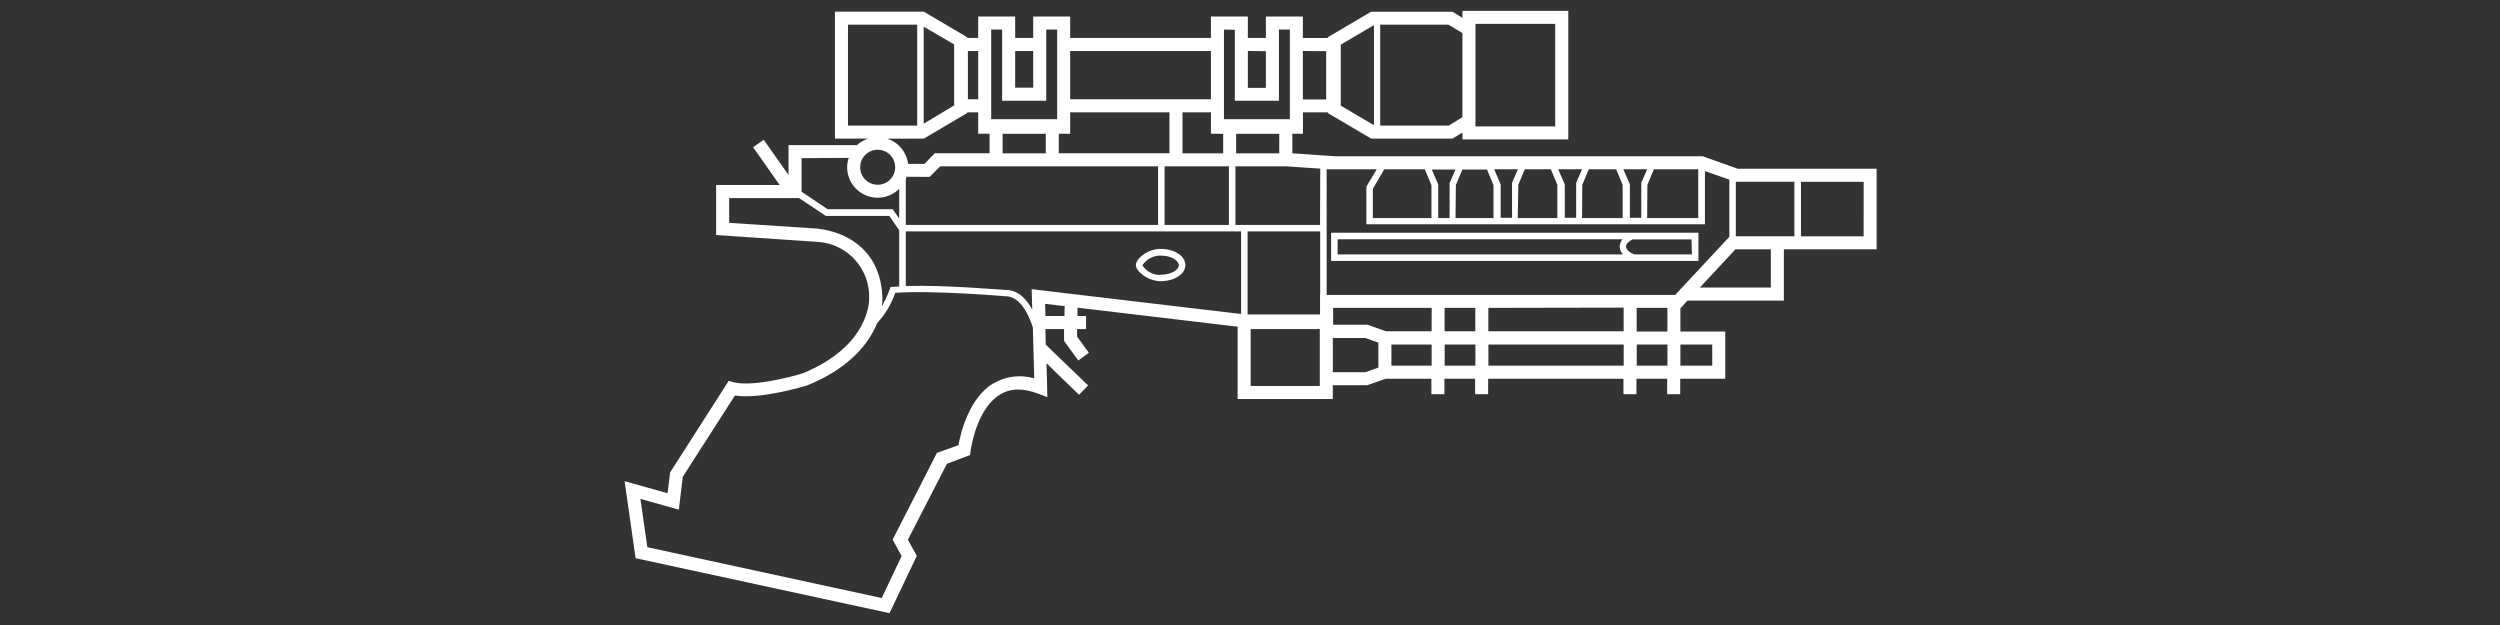 ﻿<?xml version="1.0" encoding="UTF-8" standalone="no"?>
<!DOCTYPE svg PUBLIC "-//W3C//DTD SVG 20010904//EN" "http://www.w3.org/TR/2001/REC-SVG-20010904/DTD/svg10.dtd">
<svg version="1.1" id="Frosty Editor v1.0.5" xmlns="http://www.w3.org/2000/svg" d1p1:xlink="http://www.w3.org/1999/xlink" viewBox="0 0 384 96" xmlns:d1p1="xmlns">
  <rect x="0" y="0" width="384" height="96" fill="#333333" stroke="none"/>
  <path stroke="none" fill="#ffffffff" d="M 286.250,36.300 C 283.043,36.300 279.837,36.300 276.630,36.300 276.630,33.507 276.630,30.713 276.630,27.920 279.840,27.920 283.050,27.920 286.260,27.920 286.257,30.713 286.253,33.507 286.250,36.300 Z M 272.000,44.170 C 268.363,44.170 264.727,44.170 261.090,44.170 262.913,42.213 264.737,40.257 266.560,38.300 268.373,38.300 270.187,38.300 272.000,38.300 272.000,40.257 272.000,42.213 272.000,44.170 Z M 257.310,45.300 C 239.463,45.300 221.617,45.300 203.770,45.300 203.770,38.867 203.770,32.433 203.770,26.000 204.180,26.000 204.590,26.000 205.000,26.000 207.157,26.000 209.313,26.000 211.470,26.000 210.940,26.883 210.410,27.767 209.880,28.650 209.880,30.583 209.880,32.517 209.880,34.450 227.213,34.450 244.547,34.450 261.880,34.450 261.880,31.727 261.880,29.003 261.880,26.280 263.130,26.717 264.380,27.153 265.630,27.590 265.630,30.517 265.630,33.443 265.630,36.370 262.857,39.347 260.083,42.323 257.310,45.300 Z M 256.110,50.920 C 254.537,50.920 252.963,50.920 251.390,50.920 251.390,49.710 251.390,48.500 251.390,47.290 252.963,47.290 254.537,47.290 256.110,47.290 256.110,48.500 256.110,49.710 256.110,50.920 Z M 263.000,52.920 C 263.000,54.003 263.000,55.087 263.000,56.170 261.370,56.170 259.740,56.170 258.110,56.170 258.110,55.087 258.110,54.003 258.110,52.920 259.740,52.920 261.370,52.920 263.000,52.920 Z M 251.400,56.170 C 251.400,55.087 251.400,54.003 251.400,52.920 252.973,52.920 254.547,52.920 256.120,52.920 256.120,54.003 256.120,55.087 256.120,56.170 254.547,56.170 252.973,56.170 251.400,56.170 Z M 228.620,56.170 C 228.620,55.087 228.620,54.003 228.620,52.920 235.547,52.920 242.473,52.920 249.400,52.920 249.400,54.003 249.400,55.087 249.400,56.170 242.473,56.170 235.547,56.170 228.620,56.170 Z M 221.900,56.170 C 221.900,55.087 221.900,54.003 221.900,52.920 223.473,52.920 225.047,52.920 226.620,52.920 226.620,54.003 226.620,55.087 226.620,56.170 225.047,56.170 223.473,56.170 221.900,56.170 Z M 213.720,56.170 C 213.720,55.087 213.720,54.003 213.720,52.920 215.780,52.920 217.840,52.920 219.900,52.920 219.900,54.003 219.900,55.087 219.900,56.170 217.840,56.170 215.780,56.170 213.720,56.170 Z M 211.720,56.460 C 211.053,56.697 210.387,56.933 209.720,57.170 208.053,57.170 206.387,57.170 204.720,57.170 204.720,55.420 204.720,53.670 204.720,51.920 206.387,51.920 208.053,51.920 209.720,51.920 210.387,52.157 211.053,52.393 211.720,52.630 211.720,53.907 211.720,55.183 211.720,56.460 Z M 202.720,59.290 C 199.180,59.290 195.640,59.290 192.100,59.290 192.100,56.373 192.100,53.457 192.100,50.540 195.640,50.540 199.180,50.540 202.720,50.540 202.720,53.457 202.720,56.373 202.720,59.290 Z M 163.500,48.540 C 162.527,48.540 161.553,48.540 160.580,48.540 160.563,47.917 160.547,47.293 160.530,46.670 161.530,46.787 162.530,46.903 163.530,47.020 163.520,47.527 163.510,48.033 163.500,48.540 Z M 152.610,58.850 C 148.800,61.150 147.550,66.540 147.220,68.380 146.117,68.773 145.013,69.167 143.910,69.560 141.643,74.003 139.377,78.447 137.110,82.890 137.570,83.730 138.030,84.570 138.490,85.410 137.470,87.560 136.450,89.710 135.430,91.860 123.430,89.257 111.430,86.653 99.430,84.050 99.077,81.577 98.723,79.103 98.370,76.630 100.337,77.180 102.303,77.730 104.270,78.280 104.473,76.597 104.677,74.913 104.880,73.230 107.547,69.070 110.213,64.910 112.880,60.750 116.880,61.380 123.660,59.300 124.040,59.180 130.760,56.420 133.550,52.530 134.720,49.650 135.955,48.295 136.907,46.708 137.520,44.980 143.150,44.550 154.380,45.500 154.520,45.510 157.220,45.510 158.520,49.920 158.650,50.340 158.720,52.933 158.790,55.527 158.860,58.120 156.760,57.494 154.495,57.774 152.610,58.890 152.610,58.877 152.610,58.863 152.610,58.850 Z M 125.810,35.130 C 121.207,34.830 116.603,34.530 112.000,34.230 112.000,32.960 112.000,31.690 112.000,30.420 115.573,30.420 119.147,30.420 122.720,30.420 124.097,31.337 125.473,32.253 126.850,33.170 130.103,33.170 133.357,33.170 136.610,33.170 137.113,33.907 137.617,34.643 138.120,35.380 138.120,38.253 138.120,41.127 138.120,44.000 137.787,44.023 137.453,44.047 137.120,44.070 137.013,44.070 136.907,44.070 136.800,44.070 136.763,44.170 136.727,44.270 136.690,44.370 136.344,45.304 135.926,46.210 135.440,47.080 135.513,46.644 135.547,46.202 135.540,45.760 135.230,35.840 125.900,35.170 125.820,35.170 125.817,35.157 125.813,35.143 125.810,35.130 Z M 130.370,24.250 C 130.211,24.714 130.126,25.200 130.120,25.690 130.125,27.583 131.268,29.287 133.017,30.011 134.766,30.735 136.779,30.336 138.120,29.000 138.120,30.523 138.120,32.047 138.120,33.570 137.787,33.090 137.453,32.610 137.120,32.130 133.787,32.130 130.453,32.130 127.120,32.130 125.787,31.237 124.453,30.343 123.120,29.450 123.120,27.730 123.120,26.010 123.120,24.290 125.537,24.277 127.953,24.263 130.370,24.250 Z M 134.810,23.000 C 136.296,23.000 137.500,24.204 137.500,25.690 137.500,27.176 136.296,28.380 134.810,28.380 133.324,28.380 132.120,27.176 132.120,25.690 132.120,24.977 132.403,24.292 132.908,23.788 133.412,23.283 134.097,23.000 134.810,23.000 134.810,23.000 134.810,23.000 134.810,23.000 Z M 141.900,21.290 C 144.120,19.980 146.340,18.670 148.560,17.360 148.560,17.323 148.560,17.287 148.560,17.250 149.123,17.250 149.687,17.250 150.250,17.250 150.250,18.347 150.250,19.443 150.250,20.540 150.833,20.540 151.417,20.540 152.000,20.540 152.000,21.540 152.000,22.540 152.000,23.540 149.197,23.540 146.393,23.540 143.590,23.540 143.060,24.083 142.530,24.627 142.000,25.170 141.160,25.170 140.320,25.170 139.480,25.170 139.258,23.370 138.015,21.861 136.290,21.300 138.160,21.297 140.030,21.293 141.900,21.290 Z M 130.250,3.790 C 133.793,3.790 137.337,3.790 140.880,3.790 140.880,8.957 140.880,14.123 140.880,19.290 137.337,19.290 133.793,19.290 130.250,19.290 130.250,14.123 130.250,8.957 130.250,3.790 Z M 146.560,6.830 C 146.560,9.950 146.560,13.070 146.560,16.190 145.000,17.127 143.440,18.063 141.880,19.000 141.880,14.033 141.880,9.067 141.880,4.100 143.440,5.010 145.000,5.920 146.560,6.830 Z M 148.670,7.830 C 149.197,7.830 149.723,7.830 150.250,7.830 150.250,10.303 150.250,12.777 150.250,15.250 149.723,15.250 149.197,15.250 148.670,15.250 148.670,12.777 148.670,10.303 148.670,7.830 Z M 153.930,4.540 C 153.930,8.183 153.930,11.827 153.930,15.470 156.187,15.470 158.443,15.470 160.700,15.470 160.700,11.827 160.700,8.183 160.700,4.540 161.260,4.540 161.820,4.540 162.380,4.540 162.380,9.130 162.380,13.720 162.380,18.310 159.003,18.310 155.627,18.310 152.250,18.310 152.250,13.720 152.250,9.130 152.250,4.540 152.810,4.540 153.370,4.540 153.930,4.540 Z M 158.700,7.830 C 158.700,9.710 158.700,11.590 158.700,13.470 157.777,13.470 156.853,13.470 155.930,13.470 155.930,11.590 155.930,9.710 155.930,7.830 156.853,7.830 157.777,7.830 158.700,7.830 Z M 186.000,7.830 C 186.000,10.303 186.000,12.777 186.000,15.250 178.793,15.250 171.587,15.250 164.380,15.250 164.380,12.777 164.380,10.303 164.380,7.830 171.587,7.830 178.793,7.830 186.000,7.830 Z M 189.670,4.570 C 189.670,8.203 189.670,11.837 189.670,15.470 191.927,15.470 194.183,15.470 196.440,15.470 196.440,11.827 196.440,8.183 196.440,4.540 197.000,4.540 197.560,4.540 198.120,4.540 198.120,9.130 198.120,13.720 198.120,18.310 194.747,18.310 191.373,18.310 188.000,18.310 188.000,13.720 188.000,9.130 188.000,4.540 188.557,4.550 189.113,4.560 189.670,4.570 Z M 194.440,7.860 C 194.440,9.740 194.440,11.620 194.440,13.500 193.517,13.500 192.593,13.500 191.670,13.500 191.670,11.610 191.670,9.720 191.670,7.830 192.593,7.840 193.517,7.850 194.440,7.860 Z M 203.700,7.860 C 203.700,10.333 203.700,12.807 203.700,15.280 202.507,15.280 201.313,15.280 200.120,15.280 200.120,12.797 200.120,10.313 200.120,7.830 201.313,7.840 202.507,7.850 203.700,7.860 Z M 196.490,23.550 C 194.283,23.550 192.077,23.550 189.870,23.550 189.870,22.550 189.870,21.550 189.870,20.550 192.080,20.550 194.290,20.550 196.500,20.550 196.497,21.550 196.493,22.550 196.490,23.550 Z M 202.760,34.550 C 198.427,34.550 194.093,34.550 189.760,34.550 189.760,31.550 189.760,28.550 189.760,25.550 192.363,25.550 194.967,25.550 197.570,25.550 197.570,25.550 197.570,25.550 197.570,25.550 199.310,25.667 201.050,25.783 202.790,25.900 202.780,28.783 202.770,31.667 202.760,34.550 Z M 202.760,45.300 C 202.760,46.300 202.760,47.300 202.760,48.300 199.050,48.300 195.340,48.300 191.630,48.300 191.630,44.047 191.630,39.793 191.630,35.540 195.347,35.540 199.063,35.540 202.780,35.540 202.780,38.790 202.780,42.040 202.780,45.290 202.773,45.293 202.767,45.297 202.760,45.300 Z M 160.630,20.550 C 160.630,21.550 160.630,22.550 160.630,23.550 158.420,23.550 156.210,23.550 154.000,23.550 154.000,22.550 154.000,21.550 154.000,20.550 156.210,20.550 158.420,20.550 160.630,20.550 Z M 178.880,34.550 C 178.880,31.550 178.880,28.550 178.880,25.550 182.173,25.550 185.467,25.550 188.760,25.550 188.760,28.550 188.760,31.550 188.760,34.550 185.467,34.550 182.173,34.550 178.880,34.550 Z M 187.880,20.550 C 187.880,21.550 187.880,22.550 187.880,23.550 185.797,23.550 183.713,23.550 181.630,23.550 181.630,21.450 181.630,19.350 181.630,17.250 183.087,17.250 184.543,17.250 186.000,17.250 186.000,18.347 186.000,19.443 186.000,20.540 186.627,20.543 187.253,20.547 187.880,20.550 Z M 164.380,20.550 C 164.380,19.450 164.380,18.350 164.380,17.250 169.463,17.250 174.547,17.250 179.630,17.250 179.630,19.347 179.630,21.443 179.630,23.540 173.963,23.540 168.297,23.540 162.630,23.540 162.630,22.540 162.630,21.540 162.630,20.540 163.213,20.543 163.797,20.547 164.380,20.550 Z M 142.790,27.170 C 143.333,26.630 143.877,26.090 144.420,25.550 147.183,25.550 149.947,25.550 152.710,25.550 152.710,25.550 152.710,25.550 152.710,25.550 155.710,25.550 158.710,25.550 161.710,25.550 161.710,25.550 161.710,25.550 161.710,25.550 167.100,25.550 172.490,25.550 177.880,25.550 177.880,28.550 177.880,31.550 177.880,34.550 164.963,34.550 152.047,34.550 139.130,34.550 139.130,32.217 139.130,29.883 139.130,27.550 139.180,27.420 139.210,27.290 139.260,27.150 140.437,27.157 141.613,27.163 142.790,27.170 Z M 158.550,47.540 C 157.740,46.060 156.450,44.540 154.550,44.540 154.550,44.540 154.550,44.540 154.550,44.540 154.120,44.540 145.070,43.740 139.130,43.930 139.130,41.133 139.130,38.337 139.130,35.540 156.297,35.540 173.463,35.540 190.630,35.540 190.630,39.770 190.630,44.000 190.630,48.230 179.910,46.960 169.190,45.690 158.470,44.420 158.497,45.460 158.523,46.500 158.550,47.540 Z M 219.890,50.880 C 217.557,50.880 215.223,50.880 212.890,50.880 211.937,50.547 210.983,50.213 210.030,49.880 208.277,49.880 206.523,49.880 204.770,49.880 204.770,49.017 204.770,48.153 204.770,47.290 209.817,47.290 214.863,47.290 219.910,47.290 219.903,48.487 219.897,49.683 219.890,50.880 Z M 226.610,50.880 C 225.037,50.880 223.463,50.880 221.890,50.880 221.890,49.683 221.890,48.487 221.890,47.290 223.463,47.290 225.037,47.290 226.610,47.290 226.610,48.487 226.610,49.683 226.610,50.880 Z M 249.390,47.250 C 249.390,48.460 249.390,49.670 249.390,50.880 242.463,50.880 235.537,50.880 228.610,50.880 228.610,49.683 228.610,48.487 228.610,47.290 235.537,47.277 242.463,47.263 249.390,47.250 Z M 253.040,28.390 C 253.373,27.593 253.707,26.797 254.040,26.000 256.310,26.000 258.580,26.000 260.850,26.000 260.850,28.500 260.850,31.000 260.850,33.500 258.233,33.500 255.617,33.500 253.000,33.500 253.013,31.797 253.027,30.093 253.040,28.390 Z M 249.340,26.000 C 250.560,26.000 251.780,26.000 253.000,26.000 252.700,26.697 252.400,27.393 252.100,28.090 252.100,29.877 252.100,31.663 252.100,33.450 251.517,33.450 250.933,33.450 250.350,33.450 250.350,31.743 250.350,30.037 250.350,28.330 250.013,27.553 249.677,26.777 249.340,26.000 Z M 243.040,28.390 C 243.373,27.593 243.707,26.797 244.040,26.000 245.440,26.000 246.840,26.000 248.240,26.000 248.573,26.797 248.907,27.593 249.240,28.390 249.240,30.093 249.240,31.797 249.240,33.500 247.160,33.500 245.080,33.500 243.000,33.500 243.013,31.797 243.027,30.093 243.040,28.390 Z M 239.340,26.000 C 240.560,26.000 241.780,26.000 243.000,26.000 242.700,26.697 242.400,27.393 242.100,28.090 242.100,29.877 242.100,31.663 242.100,33.450 241.517,33.450 240.933,33.450 240.350,33.450 240.350,31.743 240.350,30.037 240.350,28.330 240.013,27.553 239.677,26.777 239.340,26.000 Z M 233.210,28.390 C 233.543,27.593 233.877,26.797 234.210,26.000 235.543,26.000 236.877,26.000 238.210,26.000 238.543,26.797 238.877,27.593 239.210,28.390 239.210,30.093 239.210,31.797 239.210,33.500 237.183,33.500 235.157,33.500 233.130,33.500 233.157,31.797 233.183,30.093 233.210,28.390 Z M 229.510,26.000 C 230.723,26.000 231.937,26.000 233.150,26.000 232.850,26.697 232.550,27.393 232.250,28.090 232.250,29.877 232.250,31.663 232.250,33.450 231.667,33.450 231.083,33.450 230.500,33.450 230.500,31.743 230.500,30.037 230.500,28.330 230.170,27.553 229.840,26.777 229.510,26.000 Z M 223.620,28.430 C 223.953,27.633 224.287,26.837 224.620,26.040 225.880,26.040 227.140,26.040 228.400,26.040 228.733,26.837 229.067,27.633 229.400,28.430 229.400,30.120 229.400,31.810 229.400,33.500 227.457,33.500 225.513,33.500 223.570,33.500 223.587,31.810 223.603,30.120 223.620,28.430 Z M 219.920,26.040 C 221.133,26.040 222.347,26.040 223.560,26.040 223.260,26.737 222.960,27.433 222.660,28.130 222.660,29.917 222.660,31.703 222.660,33.490 222.077,33.490 221.493,33.490 220.910,33.490 220.910,31.770 220.910,30.050 220.910,28.330 220.580,27.567 220.250,26.803 219.920,26.040 Z M 219.870,28.430 C 219.870,30.120 219.870,31.810 219.870,33.500 216.870,33.500 213.870,33.500 210.870,33.500 210.870,32.000 210.870,30.500 210.870,29.000 211.457,28.000 212.043,27.000 212.630,26.000 214.703,26.000 216.777,26.000 218.850,26.000 219.190,26.810 219.530,27.620 219.870,28.430 Z M 275.620,27.910 C 275.620,30.703 275.620,33.497 275.620,36.290 272.620,36.290 269.620,36.290 266.620,36.290 266.620,33.500 266.620,30.710 266.620,27.920 269.620,27.917 272.620,27.913 275.620,27.910 Z M 205.940,6.860 C 207.640,5.860 209.340,4.860 211.040,3.860 211.040,8.983 211.040,14.107 211.040,19.230 209.340,18.230 207.640,17.230 205.940,16.230 205.940,13.107 205.940,9.983 205.940,6.860 Z M 224.630,5.080 C 224.630,9.387 224.630,13.693 224.630,18.000 223.930,18.430 223.230,18.860 222.530,19.290 219.020,19.290 215.510,19.290 212.000,19.290 212.000,14.123 212.000,8.957 212.000,3.790 215.493,3.790 218.987,3.790 222.480,3.790 223.197,4.220 223.913,4.650 224.630,5.080 Z M 226.630,3.670 C 230.713,3.670 234.797,3.670 238.880,3.670 238.880,8.917 238.880,14.163 238.880,19.410 234.797,19.410 230.713,19.410 226.630,19.410 226.630,14.163 226.630,8.917 226.630,3.670 Z M 288.250,25.920 C 281.140,25.920 274.030,25.920 266.920,25.920 265.127,25.280 263.333,24.640 261.540,24.000 242.717,24.000 223.893,24.000 205.070,24.000 202.880,23.850 200.690,23.700 198.500,23.550 198.500,22.547 198.500,21.543 198.500,20.540 199.043,20.540 199.587,20.540 200.130,20.540 200.130,19.443 200.130,18.347 200.130,17.250 201.403,17.250 202.677,17.250 203.950,17.250 203.950,17.287 203.950,17.323 203.950,17.360 206.170,18.670 208.390,19.980 210.610,21.290 214.773,21.290 218.937,21.290 223.100,21.290 223.613,20.977 224.127,20.663 224.640,20.350 224.640,20.703 224.640,21.057 224.640,21.410 230.057,21.410 235.473,21.410 240.890,21.410 240.890,14.830 240.890,8.250 240.890,1.670 235.470,1.670 230.050,1.670 224.630,1.670 224.630,2.027 224.630,2.383 224.630,2.740 224.117,2.427 223.603,2.113 223.090,1.800 218.927,1.800 214.763,1.800 210.600,1.800 208.380,3.110 206.160,4.420 203.940,5.730 203.940,5.767 203.940,5.803 203.940,5.840 202.667,5.840 201.393,5.840 200.120,5.840 200.120,4.740 200.120,3.640 200.120,2.540 198.227,2.540 196.333,2.540 194.440,2.540 194.440,3.637 194.440,4.733 194.440,5.830 193.517,5.830 192.593,5.830 191.670,5.830 191.670,4.733 191.670,3.637 191.670,2.540 189.780,2.540 187.890,2.540 186.000,2.540 186.000,3.637 186.000,4.733 186.000,5.830 178.793,5.830 171.587,5.830 164.380,5.830 164.380,4.733 164.380,3.637 164.380,2.540 162.487,2.540 160.593,2.540 158.700,2.540 158.700,3.637 158.700,4.733 158.700,5.830 157.777,5.830 156.853,5.830 155.930,5.830 155.930,4.733 155.930,3.637 155.930,2.540 154.037,2.540 152.143,2.540 150.250,2.540 150.250,3.637 150.250,4.733 150.250,5.830 149.687,5.830 149.123,5.830 148.560,5.830 148.560,5.793 148.560,5.757 148.560,5.720 146.340,4.410 144.120,3.100 141.900,1.790 137.350,1.790 132.800,1.790 128.250,1.790 128.250,8.290 128.250,14.790 128.250,21.290 129.957,21.290 131.663,21.290 133.370,21.290 132.721,21.492 132.124,21.833 131.620,22.290 131.620,22.290 131.620,22.290 131.620,22.290 128.120,22.290 124.620,22.290 121.120,22.290 121.120,23.820 121.120,25.350 121.120,26.880 119.850,25.077 118.580,23.273 117.310,21.470 116.767,21.853 116.223,22.237 115.680,22.620 117.040,24.553 118.400,26.487 119.760,28.420 116.507,28.420 113.253,28.420 110.000,28.420 110.000,30.980 110.000,33.540 110.000,36.100 115.230,36.453 120.460,36.807 125.690,37.160 130.199,37.485 133.646,41.312 133.500,45.830 133.500,46.120 133.640,53.090 123.330,57.330 121.330,57.970 115.390,59.450 112.640,58.700 112.403,58.633 112.167,58.567 111.930,58.500 108.930,63.187 105.930,67.873 102.930,72.560 102.800,73.627 102.670,74.693 102.540,75.760 100.340,75.143 98.140,74.527 95.940,73.910 96.503,77.853 97.067,81.797 97.630,85.740 110.630,88.553 123.630,91.367 136.630,94.180 138.027,91.247 139.423,88.313 140.820,85.380 140.363,84.553 139.907,83.727 139.450,82.900 141.450,79.010 143.450,75.120 145.450,71.230 146.633,70.787 147.817,70.343 149.000,69.900 149.027,69.697 149.053,69.493 149.080,69.290 149.080,69.230 149.910,62.830 153.610,60.600 155.210,59.600 157.180,59.600 159.480,60.470 159.947,60.650 160.413,60.830 160.880,61.010 160.833,59.270 160.787,57.530 160.740,55.790 162.407,57.407 164.073,59.023 165.740,60.640 166.203,60.160 166.667,59.680 167.130,59.200 164.963,57.113 162.797,55.027 160.630,52.940 160.610,52.140 160.590,51.340 160.570,50.540 161.527,50.540 162.483,50.540 163.440,50.540 163.440,51.150 163.440,51.760 163.440,52.370 164.170,53.370 164.900,54.370 165.630,55.370 166.170,54.977 166.710,54.583 167.250,54.190 166.647,53.360 166.043,52.530 165.440,51.700 165.440,51.313 165.440,50.927 165.440,50.540 165.900,50.540 166.360,50.540 166.820,50.540 166.820,49.873 166.820,49.207 166.820,48.540 166.380,48.540 165.940,48.540 165.500,48.540 165.500,48.113 165.500,47.687 165.500,47.260 173.700,48.233 181.900,49.207 190.100,50.180 190.100,53.883 190.100,57.587 190.100,61.290 194.973,61.290 199.847,61.290 204.720,61.290 204.720,60.583 204.720,59.877 204.720,59.170 206.480,59.170 208.240,59.170 210.000,59.170 210.953,58.837 211.907,58.503 212.860,58.170 215.193,58.170 217.527,58.170 219.860,58.170 219.860,58.963 219.860,59.757 219.860,60.550 220.527,60.550 221.193,60.550 221.860,60.550 221.860,59.757 221.860,58.963 221.860,58.170 223.433,58.170 225.007,58.170 226.580,58.170 226.580,58.963 226.580,59.757 226.580,60.550 227.247,60.550 227.913,60.550 228.580,60.550 228.580,59.757 228.580,58.963 228.580,58.170 235.507,58.170 242.433,58.170 249.360,58.170 249.360,58.963 249.360,59.757 249.360,60.550 250.027,60.550 250.693,60.550 251.360,60.550 251.360,59.757 251.360,58.963 251.360,58.170 252.933,58.170 254.507,58.170 256.080,58.170 256.080,58.963 256.080,59.757 256.080,60.550 256.747,60.550 257.413,60.550 258.080,60.550 258.080,59.757 258.080,58.963 258.080,58.170 260.387,58.170 262.693,58.170 265.000,58.170 265.000,55.753 265.000,53.337 265.000,50.920 262.703,50.920 260.407,50.920 258.110,50.920 258.110,49.710 258.110,48.500 258.110,47.290 258.137,47.290 258.163,47.290 258.190,47.290 258.523,46.917 258.857,46.543 259.190,46.170 264.127,46.170 269.063,46.170 274.000,46.170 274.000,43.543 274.000,40.917 274.000,38.290 278.750,38.290 283.500,38.290 288.250,38.290 288.250,34.167 288.250,30.043 288.250,25.920 Z " />
  <path stroke="none" fill="#ffffffff" d="M 205.460,36.750 C 220.047,36.750 234.633,36.750 249.220,36.750 248.949,37.065 248.797,37.465 248.790,37.880 248.800,38.327 248.974,38.754 249.280,39.080 234.673,39.080 220.067,39.080 205.460,39.080 205.460,38.303 205.460,37.527 205.460,36.750 Z M 259.880,39.080 C 256.920,39.080 253.960,39.080 251.000,39.080 250.230,38.750 249.760,38.300 249.760,37.880 249.760,37.460 250.140,37.090 250.760,36.770 250.760,36.770 250.760,36.770 250.760,36.770 253.777,36.770 256.793,36.770 259.810,36.770 259.833,37.540 259.857,38.310 259.880,39.080 Z M 204.460,40.080 C 223.267,40.080 242.073,40.080 260.880,40.080 260.880,38.637 260.880,37.193 260.880,35.750 242.073,35.750 223.267,35.750 204.460,35.750 204.460,37.193 204.460,38.637 204.460,40.080 Z " />
  <path stroke="none" fill="#ffffffff" d="M 178.270,42.230 C 177.139,42.272 176.072,41.708 175.470,40.750 176.084,39.804 177.142,39.240 178.270,39.260 179.920,39.260 181.070,40.040 181.070,40.740 181.070,41.440 179.910,42.200 178.270,42.200 178.270,42.210 178.270,42.220 178.270,42.230 Z M 178.270,38.230 C 176.210,38.230 174.470,39.760 174.470,40.710 174.470,41.660 176.310,43.190 178.270,43.190 180.400,43.190 182.070,42.100 182.070,40.710 182.070,39.320 180.390,38.230 178.270,38.230 178.270,38.230 178.270,38.230 178.270,38.230 Z " />
</svg>